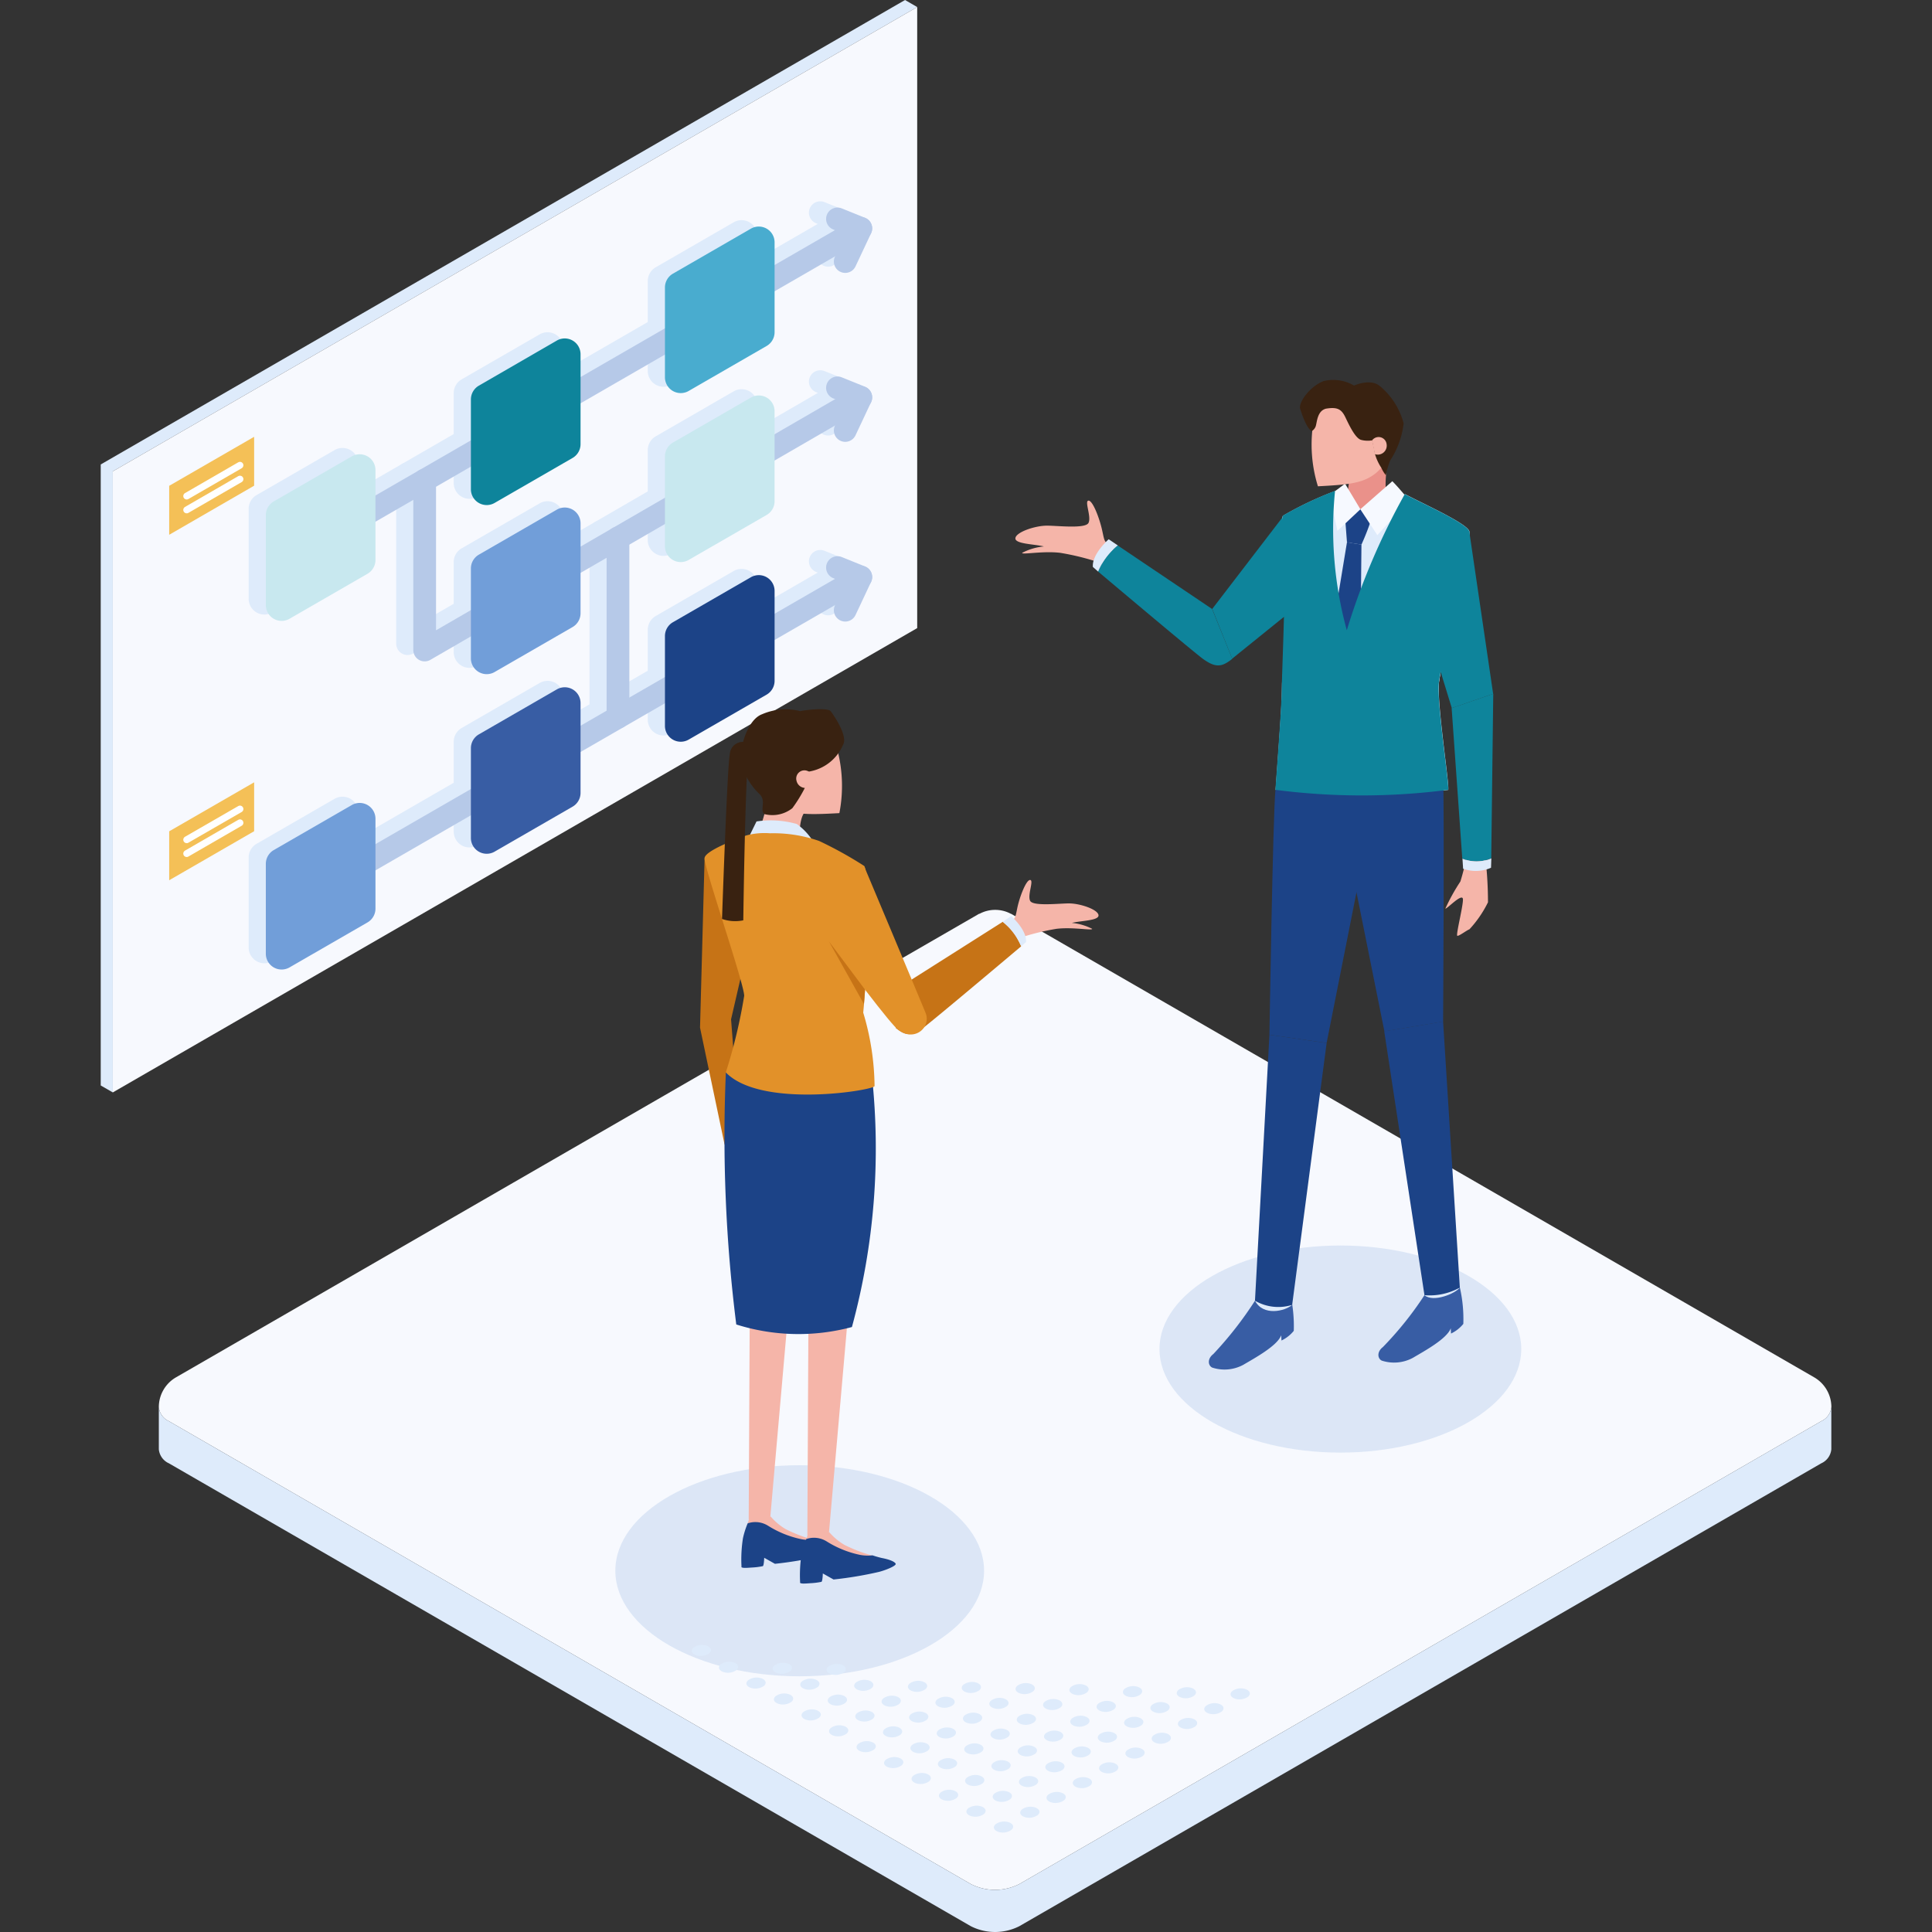 <svg xmlns="http://www.w3.org/2000/svg" xmlns:xlink="http://www.w3.org/1999/xlink" width="96" height="96" viewBox="0 0 96 96">
  <rect x="0" y="0" width="96" height="96" fill="#333333" stroke="none"/>
  <defs>
    <clipPath id="clip-path">
      <rect id="長方形_1755" data-name="長方形 1755" width="96" height="96" transform="translate(359.846 1761.13)" fill="#fff"/>
    </clipPath>
  </defs>
  <g id="image" transform="translate(-359.846 -1761.13)" clip-path="url(#clip-path)">
    <g id="service_6_6役割" transform="translate(331.307 1740.17)">
      <path id="パス_29109" data-name="パス 29109" d="M123.918,159.413a.856.856,0,0,1-.5.7l-39.847,23a2.661,2.661,0,0,1-2.412,0l-39.847-23a.856.856,0,0,1-.5-.7,1.711,1.711,0,0,1,.854-1.478l39.847-23a.264.264,0,0,1,.076-.036s0,0,.008,0a1.65,1.65,0,0,1,1.546,0,.263.263,0,0,1,.076.036l39.847,23a1.711,1.711,0,0,1,.854,1.478Z" transform="translate(-4.381 -68.536)" fill="#f7f9fe"/>
      <g id="ELLIPSE" transform="translate(36.429 90.877)">
        <path id="パス_29110" data-name="パス 29110" d="M123.918,196.88v2.094a.851.851,0,0,1-.5.7l-39.847,23a2.661,2.661,0,0,1-2.412,0l-39.847-23a.851.851,0,0,1-.5-.7V196.88a.856.856,0,0,0,.5.7l39.847,23a2.661,2.661,0,0,0,2.412,0l39.847-23A.856.856,0,0,0,123.918,196.88Z" transform="translate(-40.81 -196.88)" fill="#deebfb"/>
      </g>
      <g id="グループ_3880" data-name="グループ 3880" transform="translate(33.54 20.96)">
        <g id="LINE">
          <path id="パス_29111" data-name="パス 29111" d="M74.114,21.31,34.144,44.381V75.242l-.6-.346V44.039L73.51,20.96Z" transform="translate(-33.54 -20.96)" fill="#deebfb"/>
        </g>
        <g id="LINE-2" data-name="LINE" transform="translate(0.604 0.35)">
          <path id="パス_29112" data-name="パス 29112" d="M75.03,21.84V52.7L35.06,75.772V44.911Z" transform="translate(-35.06 -21.84)" fill="#f7f9fe"/>
        </g>
        <g id="グループ_3874" data-name="グループ 3874" transform="translate(7.353 10.568)">
          <g id="LINE-3" data-name="LINE" transform="translate(0 11.69)">
            <path id="パス_29113" data-name="パス 29113" d="M57.489,77.748V82.22a.793.793,0,0,1-.393.68l-3.879,2.238a.785.785,0,0,1-1.176-.68V79.986a.793.793,0,0,1,.393-.68l3.879-2.238A.785.785,0,0,1,57.489,77.748Z" transform="translate(-52.04 -76.963)" fill="#deebfb"/>
          </g>
          <g id="LINE-4" data-name="LINE" transform="translate(10.19 5.939)">
            <path id="パス_29114" data-name="パス 29114" d="M83.129,63.278V67.75a.793.793,0,0,1-.393.68l-3.879,2.238a.785.785,0,0,1-1.176-.68V65.516a.793.793,0,0,1,.393-.68L81.952,62.6A.785.785,0,0,1,83.129,63.278Z" transform="translate(-77.68 -62.493)" fill="#deebfb"/>
          </g>
          <g id="LINE-5" data-name="LINE" transform="translate(19.832 0.371)">
            <path id="パス_29115" data-name="パス 29115" d="M107.389,49.268V53.74a.793.793,0,0,1-.393.68l-3.879,2.238a.785.785,0,0,1-1.176-.68V51.506a.793.793,0,0,1,.393-.68l3.879-2.238A.785.785,0,0,1,107.389,49.268Z" transform="translate(-101.94 -48.483)" fill="#deebfb"/>
          </g>
          <line id="線_2993" data-name="線 2993" x1="26.783" y2="15.46" transform="translate(2.782 0.469)" fill="none" stroke="#deebfb" stroke-linecap="round" stroke-linejoin="round" stroke-width="1.13"/>
          <g id="LINE-6" data-name="LINE" transform="translate(10.19 14.337)">
            <path id="パス_29116" data-name="パス 29116" d="M83.129,84.408V88.88a.793.793,0,0,1-.393.68L78.856,91.8a.785.785,0,0,1-1.176-.68V86.646a.793.793,0,0,1,.393-.68l3.879-2.238A.785.785,0,0,1,83.129,84.408Z" transform="translate(-77.68 -83.623)" fill="#deebfb"/>
          </g>
          <g id="LINE-7" data-name="LINE" transform="translate(19.832 8.772)">
            <path id="パス_29117" data-name="パス 29117" d="M107.389,70.408V74.88a.793.793,0,0,1-.393.68L103.116,77.8a.785.785,0,0,1-1.176-.68V72.646a.793.793,0,0,1,.393-.68l3.879-2.238A.785.785,0,0,1,107.389,70.408Z" transform="translate(-101.94 -69.623)" fill="#deebfb"/>
          </g>
          <path id="パス_29118" data-name="パス 29118" d="M93.578,69.86,71.91,82.407V73.969" transform="translate(-64.013 -60.993)" fill="none" stroke="#deebfb" stroke-linecap="round" stroke-linejoin="round" stroke-width="1.13"/>
          <g id="LINE-8" data-name="LINE" transform="translate(0 29.018)">
            <path id="パス_29119" data-name="パス 29119" d="M57.489,121.348v4.471a.793.793,0,0,1-.393.68l-3.879,2.238a.785.785,0,0,1-1.176-.68v-4.471a.793.793,0,0,1,.393-.68l3.879-2.238a.785.785,0,0,1,1.176.68Z" transform="translate(-52.04 -120.563)" fill="#deebfb"/>
          </g>
          <g id="LINE-9" data-name="LINE" transform="translate(10.19 23.263)">
            <path id="パス_29120" data-name="パス 29120" d="M83.129,106.868v4.471a.793.793,0,0,1-.393.68l-3.879,2.238a.785.785,0,0,1-1.176-.68v-4.471a.793.793,0,0,1,.393-.68l3.879-2.238A.785.785,0,0,1,83.129,106.868Z" transform="translate(-77.68 -106.083)" fill="#deebfb"/>
          </g>
          <g id="LINE-10" data-name="LINE" transform="translate(19.832 17.699)">
            <path id="パス_29121" data-name="パス 29121" d="M107.389,92.868V97.34a.793.793,0,0,1-.393.68l-3.879,2.238a.785.785,0,0,1-1.176-.68V95.106a.793.793,0,0,1,.393-.68l3.879-2.238A.785.785,0,0,1,107.389,92.868Z" transform="translate(-101.94 -92.083)" fill="#deebfb"/>
          </g>
          <line id="線_2994" data-name="線 2994" y1="15.464" x2="26.783" transform="translate(2.782 17.793)" fill="none" stroke="#deebfb" stroke-linecap="round" stroke-linejoin="round" stroke-width="1.13"/>
          <line id="線_2995" data-name="線 2995" y2="8.903" transform="translate(17.503 15.854)" fill="none" stroke="#deebfb" stroke-linecap="round" stroke-linejoin="round" stroke-width="1.13"/>
          <path id="パス_29122" data-name="パス 29122" d="M123.51,47.55l1.161.469-.771,1.649" transform="translate(-95.105 -47.55)" fill="none" stroke="#deebfb" stroke-linecap="round" stroke-linejoin="round" stroke-width="1.13"/>
          <path id="パス_29123" data-name="パス 29123" d="M123.51,68.67l1.161.465-.771,1.649" transform="translate(-95.105 -60.276)" fill="none" stroke="#deebfb" stroke-linecap="round" stroke-linejoin="round" stroke-width="1.13"/>
          <path id="パス_29124" data-name="パス 29124" d="M123.51,91.14l1.161.469-.771,1.649" transform="translate(-95.105 -73.816)" fill="none" stroke="#deebfb" stroke-linecap="round" stroke-linejoin="round" stroke-width="1.13"/>
        </g>
        <g id="グループ_3876" data-name="グループ 3876" transform="translate(3.406 21.704)">
          <g id="LINE-11" data-name="LINE">
            <path id="パス_29125" data-name="パス 29125" d="M46.331,75.57V78L42.11,80.439V78.006Z" transform="translate(-42.11 -75.57)" fill="#f4c057"/>
          </g>
          <g id="グループ_3875" data-name="グループ 3875" transform="translate(0.87 1.415)">
            <line id="線_2996" data-name="線 2996" y1="1.53" x2="2.647" fill="none" stroke="#fff" stroke-linecap="round" stroke-linejoin="round" stroke-width="0.34"/>
            <line id="線_2997" data-name="線 2997" y1="1.53" x2="2.647" transform="translate(0 0.688)" fill="none" stroke="#fff" stroke-linecap="round" stroke-linejoin="round" stroke-width="0.34"/>
          </g>
        </g>
        <g id="グループ_3878" data-name="グループ 3878" transform="translate(3.406 38.873)">
          <g id="LINE-12" data-name="LINE">
            <path id="パス_29126" data-name="パス 29126" d="M46.331,118.77V121.2l-4.221,2.436v-2.432Z" transform="translate(-42.11 -118.77)" fill="#f4c057"/>
          </g>
          <g id="グループ_3877" data-name="グループ 3877" transform="translate(0.87 1.327)">
            <line id="線_2998" data-name="線 2998" y1="1.526" x2="2.647" fill="none" stroke="#fff" stroke-linecap="round" stroke-linejoin="round" stroke-width="0.34"/>
            <line id="線_2999" data-name="線 2999" y1="1.53" x2="2.647" transform="translate(0 0.684)" fill="none" stroke="#fff" stroke-linecap="round" stroke-linejoin="round" stroke-width="0.34"/>
          </g>
        </g>
        <g id="グループ_3879" data-name="グループ 3879" transform="translate(8.207 10.878)">
          <line id="線_3000" data-name="線 3000" x1="26.783" y2="15.464" transform="translate(2.782 0.469)" fill="none" stroke="#b6c9e8" stroke-linecap="round" stroke-linejoin="round" stroke-width="1.13"/>
          <path id="パス_29127" data-name="パス 29127" d="M95.722,70.65,74.05,83.2V74.759" transform="translate(-66.157 -61.779)" fill="none" stroke="#b6c9e8" stroke-linecap="round" stroke-linejoin="round" stroke-width="1.13"/>
          <line id="線_3001" data-name="線 3001" y1="15.46" x2="26.783" transform="translate(2.782 17.797)" fill="none" stroke="#b6c9e8" stroke-linecap="round" stroke-linejoin="round" stroke-width="1.13"/>
          <line id="線_3002" data-name="線 3002" y2="8.907" transform="translate(17.499 15.854)" fill="none" stroke="#b6c9e8" stroke-linecap="round" stroke-linejoin="round" stroke-width="1.13"/>
          <path id="パス_29128" data-name="パス 29128" d="M125.66,48.33l1.161.469-.775,1.649" transform="translate(-97.255 -48.33)" fill="none" stroke="#b6c9e8" stroke-linecap="round" stroke-linejoin="round" stroke-width="1.13"/>
          <path id="パス_29129" data-name="パス 29129" d="M125.66,69.45l1.161.469-.775,1.649" transform="translate(-97.255 -61.056)" fill="none" stroke="#b6c9e8" stroke-linecap="round" stroke-linejoin="round" stroke-width="1.13"/>
          <path id="パス_29130" data-name="パス 29130" d="M125.66,91.92l1.161.469-.775,1.649" transform="translate(-97.255 -74.596)" fill="none" stroke="#b6c9e8" stroke-linecap="round" stroke-linejoin="round" stroke-width="1.13"/>
          <g id="LINE-13" data-name="LINE" transform="translate(0 11.694)">
            <path id="パス_29131" data-name="パス 29131" d="M59.639,78.538V83.01a.793.793,0,0,1-.393.68l-3.879,2.238a.785.785,0,0,1-1.176-.68V80.776a.793.793,0,0,1,.393-.68l3.879-2.238A.785.785,0,0,1,59.639,78.538Z" transform="translate(-54.19 -77.753)" fill="#c8e8ef"/>
          </g>
          <g id="LINE-14" data-name="LINE" transform="translate(10.19 5.939)">
            <path id="パス_29132" data-name="パス 29132" d="M85.279,64.058V68.53a.793.793,0,0,1-.393.68l-3.879,2.238a.785.785,0,0,1-1.176-.68V66.3a.793.793,0,0,1,.393-.68L84.1,63.379A.785.785,0,0,1,85.279,64.058Z" transform="translate(-79.83 -63.273)" fill="#0e849b"/>
          </g>
          <g id="LINE-15" data-name="LINE" transform="translate(19.832 0.375)">
            <path id="パス_29133" data-name="パス 29133" d="M109.539,50.058V54.53a.793.793,0,0,1-.393.68l-3.879,2.238a.785.785,0,0,1-1.176-.68V52.3a.793.793,0,0,1,.393-.68l3.879-2.238a.785.785,0,0,1,1.176.68Z" transform="translate(-104.09 -49.273)" fill="#49accf"/>
          </g>
          <g id="LINE-16" data-name="LINE" transform="translate(10.19 14.341)">
            <path id="パス_29134" data-name="パス 29134" d="M85.279,85.2V89.67a.793.793,0,0,1-.393.68l-3.879,2.238a.785.785,0,0,1-1.176-.68V87.436a.793.793,0,0,1,.393-.68L84.1,84.519A.785.785,0,0,1,85.279,85.2Z" transform="translate(-79.83 -84.413)" fill="#719ed9"/>
          </g>
          <g id="LINE-17" data-name="LINE" transform="translate(19.832 8.772)">
            <path id="パス_29135" data-name="パス 29135" d="M109.539,71.188V75.66a.793.793,0,0,1-.393.68l-3.879,2.238a.785.785,0,0,1-1.176-.68V73.426a.793.793,0,0,1,.393-.68l3.879-2.238A.785.785,0,0,1,109.539,71.188Z" transform="translate(-104.09 -70.403)" fill="#c8e8ef"/>
          </g>
          <g id="LINE-18" data-name="LINE" transform="translate(0 29.018)">
            <path id="パス_29136" data-name="パス 29136" d="M59.639,122.128V126.6a.793.793,0,0,1-.393.68l-3.879,2.238a.785.785,0,0,1-1.176-.68v-4.471a.793.793,0,0,1,.393-.68l3.879-2.238a.785.785,0,0,1,1.176.68Z" transform="translate(-54.19 -121.343)" fill="#719ed9"/>
          </g>
          <g id="LINE-19" data-name="LINE" transform="translate(10.19 23.267)">
            <path id="パス_29137" data-name="パス 29137" d="M85.279,107.658v4.471a.793.793,0,0,1-.393.68l-3.879,2.238a.785.785,0,0,1-1.176-.68V109.9a.793.793,0,0,1,.393-.68l3.879-2.238A.785.785,0,0,1,85.279,107.658Z" transform="translate(-79.83 -106.873)" fill="#385da4"/>
          </g>
          <g id="LINE-20" data-name="LINE" transform="translate(19.832 17.699)">
            <path id="パス_29138" data-name="パス 29138" d="M109.539,93.648V98.12a.793.793,0,0,1-.393.68l-3.879,2.238a.785.785,0,0,1-1.176-.68V95.886a.793.793,0,0,1,.393-.68l3.879-2.238A.785.785,0,0,1,109.539,93.648Z" transform="translate(-104.09 -92.863)" fill="#1c4387"/>
          </g>
        </g>
      </g>
      <g id="グループ_3882" data-name="グループ 3882" transform="translate(78.993 39.821)">
        <path id="パス_29139" data-name="パス 29139" d="M165.92,181.823c0,2.846,4.026,5.147,8.99,5.147s8.986-2.305,8.986-5.147-4.026-5.143-8.986-5.143S165.92,178.985,165.92,181.823Z" transform="translate(-158.76 -133.652)" fill="#719ed9" opacity="0.2"/>
        <g id="グループ_3881" data-name="グループ 3881">
          <path id="パス_29140" data-name="パス 29140" d="M191.4,78.444a5.942,5.942,0,0,0-.111,1.733c.036.588-1.041,1.073-1.041,1.073l-.89-1.153a2.853,2.853,0,0,0,0-1.4C189.134,78.285,191.4,78.444,191.4,78.444Z" transform="translate(-172.873 -74.441)" fill="#ea918a"/>
          <path id="パス_29141" data-name="パス 29141" d="M152.772,85.97c-.473-.429-.421-.326-.552-.93s-.473-1.506-.684-1.49.159.807,0,1.109-1.57.131-2.071.135c-.568,0-1.506.31-1.558.612s.938.3,1.415.421a2.9,2.9,0,0,0-1.081.318c-.028.107,1.029-.107,1.9,0a12.709,12.709,0,0,1,2.083.529l.552-.7Z" transform="translate(-147.905 -77.535)" fill="#f5b5a9"/>
          <path id="パス_29142" data-name="パス 29142" d="M176.009,85.64l-3.49,4.551.99,2.472,3.637-2.937Z" transform="translate(-162.737 -78.795)" fill="#0e849b"/>
          <path id="パス_29143" data-name="パス 29143" d="M158.244,90.45c1.009.851,4.662,3.927,5.206,4.336.64.461.946.409,1.459,0l-1-2.476-4.694-3.16a3.33,3.33,0,0,0-.978,1.3Z" transform="translate(-154.133 -80.91)" fill="#0e849b"/>
          <path id="パス_29144" data-name="パス 29144" d="M157.587,89.755l.262.231a3.292,3.292,0,0,1,.978-1.3l-.453-.306S157.535,89.115,157.587,89.755Z" transform="translate(-153.737 -80.446)" fill="#deebfb"/>
          <path id="パス_29145" data-name="パス 29145" d="M203.616,127.537a19.292,19.292,0,0,1,.151,2.4,5.587,5.587,0,0,1-.922,1.343c-.131.044-.513.342-.6.322s.278-1.415.278-1.8-.787.473-.874.449a9.762,9.762,0,0,1,.747-1.347,11.223,11.223,0,0,0,.354-1.5l.866.127Z" transform="translate(-180.284 -103.964)" fill="#f5b5a9"/>
          <path id="パス_29146" data-name="パス 29146" d="M186.861,82.464c.847.457,3.06,1.439,3.2,1.848s-1.4,6.482-1.51,7.512.529,5.091.461,5.342a33.41,33.41,0,0,1-8.581,0c.274-3.768.3-4.217.318-5.246s.894-5.179.783-6-.942-2.059-.735-2.377a17.178,17.178,0,0,1,2.6-1.232c.3-.183.64.934,1.256.914a10.007,10.007,0,0,0,2.214-.755Z" transform="translate(-167.503 -76.776)" fill="#deebfb"/>
          <path id="パス_29147" data-name="パス 29147" d="M174.385,182.917a18.248,18.248,0,0,1-2.071,2.651c-.31.238-.262.572-.056.672a1.968,1.968,0,0,0,1.542-.135c.58-.342,1.693-.946,1.888-1.471l.012.262a1.755,1.755,0,0,0,.612-.481,7.038,7.038,0,0,0-.171-1.8c-.147-.421-1.753.306-1.753.306Z" transform="translate(-162.479 -137.147)" fill="#385da4"/>
          <path id="パス_29148" data-name="パス 29148" d="M179.708,183.787c-.362.322-1.447.568-1.848-.207Z" transform="translate(-165.955 -137.81)" fill="#deebfb"/>
          <path id="パス_29149" data-name="パス 29149" d="M195.581,182.129a17.044,17.044,0,0,1-2.067,2.579c-.31.238-.262.572-.056.672a1.968,1.968,0,0,0,1.542-.135c.58-.342,1.693-.946,1.888-1.471l.012.262a1.755,1.755,0,0,0,.612-.481,7.025,7.025,0,0,0-.171-1.8c-.147-.425-1.757.378-1.757.378Z" transform="translate(-175.254 -136.633)" fill="#385da4"/>
          <path id="パス_29150" data-name="パス 29150" d="M200.807,181.94c-.223.3-1.32.755-1.757.378Z" transform="translate(-178.723 -136.822)" fill="#deebfb"/>
          <path id="パス_29151" data-name="パス 29151" d="M193.649,117.829c.068,1.737,0,12.146,0,12.146l-2.917.481-1.967-9.793-.215-3.032,5.1.195Z" transform="translate(-172.396 -98.071)" fill="#1c4387"/>
          <path id="パス_29152" data-name="パス 29152" d="M196.951,148.684l.831,13.215a3.092,3.092,0,0,1-1.757.378l-2-13.115,2.917-.481Z" transform="translate(-175.698 -116.781)" fill="#1c4387"/>
          <path id="パス_29153" data-name="パス 29153" d="M179.968,118.762c-.127,1.176-.3,12.166-.3,12.166l2.842.409,2.273-11.47-1.224-1.737Z" transform="translate(-167.045 -98.372)" fill="#1c4387"/>
          <path id="パス_29154" data-name="パス 29154" d="M178.579,150.33l-.719,13.215a2.3,2.3,0,0,0,1.848.207l1.713-13.012Z" transform="translate(-165.955 -117.775)" fill="#1c4387"/>
          <path id="パス_29155" data-name="パス 29155" d="M189.12,84.948a1.374,1.374,0,0,1,.763-.318c.25,0,.628.068.6.318a12.342,12.342,0,0,1-.548,1.439l-.719-.115-.1-1.323Z" transform="translate(-172.74 -78.186)" fill="#1c4387"/>
          <path id="パス_29156" data-name="パス 29156" d="M187.98,88.76l-.91,5.524.652,2.273.922-2.067.056-5.616Z" transform="translate(-171.504 -80.675)" fill="#1c4387"/>
          <path id="パス_29157" data-name="パス 29157" d="M192.62,81.12c.35.35.839.954.839.954L191.877,83.8l-.847-1.284,1.586-1.391Z" transform="translate(-173.891 -76.071)" fill="#f6f9ff"/>
          <path id="パス_29158" data-name="パス 29158" d="M187.969,81.43l.763,1.272-1.141,1.073L187.21,82Z" transform="translate(-171.589 -76.258)" fill="#f6f9ff"/>
          <path id="パス_29159" data-name="パス 29159" d="M198.06,95.12a18.835,18.835,0,0,0,.636,4.638,2.2,2.2,0,0,0,.453.7l.024-.9.215-1.327-1.323-3.108Z" transform="translate(-178.127 -84.507)" fill="#c8d5e4"/>
          <path id="パス_29160" data-name="パス 29160" d="M200.679,87.38l1.188,8.08-2.055.707-1.753-5.711Z" transform="translate(-178.127 -79.843)" fill="#0e849b"/>
          <path id="パス_29161" data-name="パス 29161" d="M204.523,107.71l-.1,8.171a1.863,1.863,0,0,1-1.439.016l-.529-7.48,2.059-.707Z" transform="translate(-180.778 -92.094)" fill="#0e849b"/>
          <path id="パス_29162" data-name="パス 29162" d="M205.235,128.27l-.016.469a1.855,1.855,0,0,1-1.387.048l-.032-.5a1.863,1.863,0,0,0,1.439-.016Z" transform="translate(-181.585 -104.482)" fill="#deebfb"/>
          <path id="パス_29163" data-name="パス 29163" d="M188.995,97.186a33.239,33.239,0,0,1-8.585,0c.27-3.764.3-4.217.322-5.246s.207-5.246.091-6.069a5.6,5.6,0,0,1-.048-2.305,17.585,17.585,0,0,1,2.6-1.236,18.992,18.992,0,0,0,.584,6.927,34.367,34.367,0,0,1,2.881-6.764c.847.453,3.064,1.435,3.2,1.844s-1.391,6.482-1.506,7.512S189.062,96.94,188.995,97.186Z" transform="translate(-167.491 -76.801)" fill="#0e849b"/>
          <path id="パス_29164" data-name="パス 29164" d="M185.034,71.2a6.975,6.975,0,0,0,.211,3.267c1.53-.083,2.317-.143,2.961-.727s1.427-2.3.743-3.338-3.382-1.18-3.915.8Z" transform="translate(-170.212 -69.164)" fill="#f5b5a9"/>
          <path id="パス_29165" data-name="パス 29165" d="M188.641,70.568a4.218,4.218,0,0,1-.668,1.864,4.444,4.444,0,0,0-.219.735,1.569,1.569,0,0,1-.223-.366,2.51,2.51,0,0,1-.314-.676c-.056-.358-.143-.688-.143-.688a1.314,1.314,0,0,1-.552-.024c-.282-.083-.576-.7-.775-1.117s-.409-.525-.97-.433c-.417.111-.437.62-.5.851a.444.444,0,0,1-.191.254v.016c-.25-.107-.493-.811-.588-1.117s.481-1.121,1.176-1.379a2.039,2.039,0,0,1,1.5.227s.819-.378,1.292.032a3.587,3.587,0,0,1,1.164,1.816Z" transform="translate(-169.347 -68.417)" fill="#392211"/>
          <path id="パス_29166" data-name="パス 29166" d="M192.5,75.763a.4.4,0,0,1,.723.195.446.446,0,0,1-.584.489l-.143-.688Z" transform="translate(-174.776 -72.741)" fill="#f5b5a9"/>
        </g>
      </g>
      <g id="グループ_3884" data-name="グループ 3884" transform="translate(59.115 56.198)">
        <path id="パス_29167" data-name="パス 29167" d="M116.212,209.392c0,2.9-4.1,5.246-9.165,5.246s-9.157-2.349-9.157-5.246,4.1-5.242,9.157-5.242S116.212,206.5,116.212,209.392Z" transform="translate(-97.89 -166.582)" fill="#719ed9" opacity="0.2"/>
        <g id="グループ_3883" data-name="グループ 3883" transform="translate(4.205)">
          <path id="パス_29168" data-name="パス 29168" d="M146.834,133.245c.445-.4.4-.306.517-.87s.445-1.411.64-1.395-.147.755,0,1.037,1.471.123,1.936.127c.529,0,1.411.29,1.459.576s-.878.278-1.323.393a2.784,2.784,0,0,1,1.009.294c.024.1-.962-.1-1.777,0a11.813,11.813,0,0,0-1.947.493l-.517-.656Z" transform="translate(-131.584 -122.492)" fill="#f5b5a9"/>
          <path id="パス_29169" data-name="パス 29169" d="M139.172,137.43c-.942.795-4.36,3.672-4.869,4.054-.6.433-.882.382-1.363,0l.393-2.15,4.928-3.124a3.107,3.107,0,0,1,.914,1.216Z" transform="translate(-123.215 -125.644)" fill="#c67316"/>
          <path id="パス_29170" data-name="パス 29170" d="M147.481,136.778s-.087.079-.246.215a3.07,3.07,0,0,0-.914-1.216l.421-.286s.787.688.735,1.288Z" transform="translate(-131.277 -125.21)" fill="#deebfb"/>
          <path id="パス_29171" data-name="パス 29171" d="M116.111,120.87a10.328,10.328,0,0,1-.544,1.84c-.274.481,2.126.648,2.126.648s-.119-1.387.231-1.82-1.812-.664-1.812-.664Z" transform="translate(-112.733 -116.4)" fill="#f5b5a9"/>
          <path id="パス_29172" data-name="パス 29172" d="M119.111,112.2a7.093,7.093,0,0,1,.151,3.331c-1.558.083-2.365.111-3.08-.409s-1.7-2.166-1.125-3.3,3.295-1.574,4.054.374Z" transform="translate(-112.335 -110.365)" fill="#f5b5a9"/>
          <path id="パス_29173" data-name="パス 29173" d="M114.781,123.583a4.738,4.738,0,0,1,2,.127,3.024,3.024,0,0,1,.87.962c.238.346-3.37-.072-3.37-.072Z" transform="translate(-111.971 -118.004)" fill="#deebfb"/>
          <path id="パス_29174" data-name="パス 29174" d="M116.488,109.725c.517-.1,1.407-.163,1.534,0s.858,1.212.624,1.649a2.234,2.234,0,0,1-1.705,1.351c-1.049.143-.2.807-.2.807a7.253,7.253,0,0,1-.624,1.013,1.6,1.6,0,0,1-1.4.29c-.219-.234.1-.608-.2-.962a3.336,3.336,0,0,1-.974-1.681c-.036-.668.342-2.051,1.073-2.317a2.945,2.945,0,0,1,1.868-.159Z" transform="translate(-111.527 -109.624)" fill="#392211"/>
          <path id="パス_29175" data-name="パス 29175" d="M121.252,118.034a.455.455,0,0,1-.735-.25.408.408,0,0,1,.616-.453Z" transform="translate(-115.719 -114.224)" fill="#f5b5a9"/>
          <path id="パス_29176" data-name="パス 29176" d="M108.7,128.25l-.227,8.422,1.22,5.811s.731-.513.739-.652-.417-5.572-.417-5.572l1.057-4.571-2.373-3.434Z" transform="translate(-108.47 -120.847)" fill="#c67316"/>
          <path id="パス_29177" data-name="パス 29177" d="M116.545,184.579l-.9,10.262s-.568.616-1.077.171l.052-10.512,1.92.079Z" transform="translate(-112.146 -154.741)" fill="#f5b5a9"/>
          <path id="パス_29178" data-name="パス 29178" d="M114.41,210.882a.925.925,0,0,1,.807.119,5.037,5.037,0,0,0,1.681.7,2.919,2.919,0,0,0,.811,0,7.511,7.511,0,0,1-1.4-.537,3.022,3.022,0,0,1-.755-.636l-1.077.171a1.575,1.575,0,0,1-.068.195Z" transform="translate(-112.049 -170.42)" fill="#f5b5a9"/>
          <path id="パス_29179" data-name="パス 29179" d="M113.627,213.493c.028.072.282.048.513.032a3.49,3.49,0,0,0,.552-.068c.06-.012.072-.417.072-.417l.533.3a18.761,18.761,0,0,0,2.242-.374c.338-.083.9-.31.843-.413s-.3-.207-.692-.282a4.731,4.731,0,0,1-.457-.131,2.053,2.053,0,0,1-.7-.04,5.028,5.028,0,0,1-1.578-.652,1.19,1.19,0,0,0-1.013-.119,4.314,4.314,0,0,0-.234.739,6.754,6.754,0,0,0-.072,1.415Z" transform="translate(-111.572 -170.873)" fill="#1c4387"/>
          <path id="パス_29180" data-name="パス 29180" d="M123.875,186.539l-.9,10.262s-.568.616-1.077.171l.052-10.512,1.92.079Z" transform="translate(-116.562 -155.922)" fill="#f5b5a9"/>
          <path id="パス_29181" data-name="パス 29181" d="M121.74,212.842a.925.925,0,0,1,.807.119,5.037,5.037,0,0,0,1.681.7,2.919,2.919,0,0,0,.811,0,7.512,7.512,0,0,1-1.4-.537,3.022,3.022,0,0,1-.755-.636l-1.077.171a1.576,1.576,0,0,1-.068.195Z" transform="translate(-116.466 -171.601)" fill="#f5b5a9"/>
          <path id="パス_29182" data-name="パス 29182" d="M120.957,215.453c.028.072.282.048.513.032a3.49,3.49,0,0,0,.552-.068c.06-.012.072-.417.072-.417l.533.3a18.751,18.751,0,0,0,2.242-.374c.338-.083.9-.31.843-.413s-.3-.207-.692-.282a4.729,4.729,0,0,1-.457-.131,2.053,2.053,0,0,1-.7-.04,5.028,5.028,0,0,1-1.578-.652,1.19,1.19,0,0,0-1.013-.119,4.317,4.317,0,0,0-.234.739,6.754,6.754,0,0,0-.072,1.415Z" transform="translate(-115.989 -172.054)" fill="#1c4387"/>
          <path id="パス_29183" data-name="パス 29183" d="M118.795,155.215a33.812,33.812,0,0,1-.994,12.476,10.254,10.254,0,0,1-5.747-.127,74.383,74.383,0,0,1-.517-12.523l7.261.175Z" transform="translate(-110.25 -136.99)" fill="#1c4387"/>
          <path id="パス_29184" data-name="パス 29184" d="M112.291,125.14a6.941,6.941,0,0,1,2.444.382,19.549,19.549,0,0,1,2.23,1.236c.286.3.215,4.722-.04,7.293a13.063,13.063,0,0,1,.564,3.648c-.012.211-5.644,1.137-7.392-.676a26.249,26.249,0,0,0,.914-3.811c-.024-.676-2-6.391-1.971-6.836.024-.393,1.812-1.029,2.075-1.129A3.513,3.513,0,0,1,112.291,125.14Z" transform="translate(-108.813 -118.973)" fill="#e29129"/>
          <path id="パス_29185" data-name="パス 29185" d="M126.337,129.21s2.738,6.51,3.06,7.3-.7,1.582-1.534.68-3.263-4.221-3.263-4.221Z" transform="translate(-118.189 -121.426)" fill="#e29129"/>
          <path id="パス_29186" data-name="パス 29186" d="M112.609,113.84a.647.647,0,0,0-.994.513c-.127.6-.386,8.183-.386,8.183a1.989,1.989,0,0,0,1.057.068S112.391,114.265,112.609,113.84Z" transform="translate(-110.133 -112.112)" fill="#392211"/>
          <path id="パス_29187" data-name="パス 29187" d="M124.6,138.67l1.792,2.393-.056.715Z" transform="translate(-118.189 -127.126)" fill="#c67316"/>
        </g>
      </g>
      <g id="グループ_3894" data-name="グループ 3894" transform="translate(62.911 102.696)">
        <g id="グループ_3885" data-name="グループ 3885">
          <path id="パス_29188" data-name="パス 29188" d="M145.976,248.738a.736.736,0,0,0-.668.091c-.151.131-.1.294.115.374a.736.736,0,0,0,.668-.091C146.243,248.98,146.191,248.818,145.976,248.738Z" transform="translate(-130.207 -239.922)" fill="#deebfb"/>
          <path id="パス_29189" data-name="パス 29189" d="M142.536,246.758a.737.737,0,0,0-.668.091c-.151.131-.1.294.115.374a.736.736,0,0,0,.668-.091C142.8,247,142.751,246.838,142.536,246.758Z" transform="translate(-128.134 -238.729)" fill="#deebfb"/>
          <path id="パス_29190" data-name="パス 29190" d="M139.1,244.768a.736.736,0,0,0-.668.091c-.151.131-.1.294.115.374a.736.736,0,0,0,.668-.091C139.363,245.01,139.311,244.848,139.1,244.768Z" transform="translate(-126.061 -237.53)" fill="#deebfb"/>
          <path id="パス_29191" data-name="パス 29191" d="M135.686,242.668a.736.736,0,0,0-.668.091c-.151.127-.1.294.115.374a.736.736,0,0,0,.668-.091C135.953,242.91,135.9,242.748,135.686,242.668Z" transform="translate(-124.007 -236.264)" fill="#deebfb"/>
          <path id="パス_29192" data-name="パス 29192" d="M132.246,240.678a.737.737,0,0,0-.668.091c-.151.131-.1.294.115.374a.736.736,0,0,0,.668-.091C132.513,240.921,132.461,240.758,132.246,240.678Z" transform="translate(-121.934 -235.065)" fill="#deebfb"/>
          <path id="パス_29193" data-name="パス 29193" d="M128.806,238.688a.736.736,0,0,0-.668.091c-.151.131-.1.294.115.374a.736.736,0,0,0,.668-.091C129.073,238.934,129.021,238.768,128.806,238.688Z" transform="translate(-119.861 -233.866)" fill="#deebfb"/>
          <path id="パス_29194" data-name="パス 29194" d="M125.366,236.708a.736.736,0,0,0-.668.091c-.151.131-.1.294.115.374a.736.736,0,0,0,.668-.091C125.633,236.951,125.581,236.788,125.366,236.708Z" transform="translate(-117.788 -232.673)" fill="#deebfb"/>
          <path id="パス_29195" data-name="パス 29195" d="M121.926,234.718a.736.736,0,0,0-.668.091c-.151.131-.1.294.115.374a.736.736,0,0,0,.668-.091C122.193,234.961,122.141,234.8,121.926,234.718Z" transform="translate(-115.715 -231.474)" fill="#deebfb"/>
          <path id="パス_29196" data-name="パス 29196" d="M118.476,232.728a.736.736,0,0,0-.668.091c-.151.131-.1.294.115.374a.736.736,0,0,0,.668-.091C118.743,232.974,118.691,232.808,118.476,232.728Z" transform="translate(-113.637 -230.275)" fill="#deebfb"/>
          <path id="パス_29197" data-name="パス 29197" d="M115.036,230.738a.736.736,0,0,0-.668.091c-.151.127-.1.294.115.374a.736.736,0,0,0,.668-.091C115.3,230.984,115.251,230.818,115.036,230.738Z" transform="translate(-111.564 -229.076)" fill="#deebfb"/>
          <path id="パス_29198" data-name="パス 29198" d="M111.6,228.758a.737.737,0,0,0-.668.091c-.151.131-.1.294.115.374a.736.736,0,0,0,.668-.091C111.863,229,111.811,228.838,111.6,228.758Z" transform="translate(-109.491 -227.883)" fill="#deebfb"/>
          <path id="パス_29199" data-name="パス 29199" d="M108.2,226.658a.736.736,0,0,0-.668.091c-.151.131-.1.294.115.374a.736.736,0,0,0,.668-.091C108.463,226.9,108.411,226.738,108.2,226.658Z" transform="translate(-107.442 -226.617)" fill="#deebfb"/>
        </g>
        <g id="グループ_3886" data-name="グループ 3886" transform="translate(4.026 0.886)">
          <path id="パス_29200" data-name="パス 29200" d="M149.266,246.888a.736.736,0,0,0-.668.091c-.151.131-.1.294.115.374a.736.736,0,0,0,.668-.091C149.533,247.13,149.481,246.968,149.266,246.888Z" transform="translate(-136.215 -239.693)" fill="#deebfb"/>
          <path id="パス_29201" data-name="パス 29201" d="M145.826,244.9a.736.736,0,0,0-.668.091c-.151.131-.1.294.115.374a.736.736,0,0,0,.668-.091C146.093,245.141,146.041,244.978,145.826,244.9Z" transform="translate(-134.143 -238.494)" fill="#deebfb"/>
          <path id="パス_29202" data-name="パス 29202" d="M142.376,242.918a.736.736,0,0,0-.668.091c-.151.131-.1.294.115.374a.736.736,0,0,0,.668-.091C142.643,243.16,142.591,243,142.376,242.918Z" transform="translate(-132.064 -237.301)" fill="#deebfb"/>
          <path id="パス_29203" data-name="パス 29203" d="M138.976,240.818a.736.736,0,0,0-.668.091c-.151.127-.1.294.115.374a.736.736,0,0,0,.668-.091C139.243,241.061,139.191,240.9,138.976,240.818Z" transform="translate(-130.015 -236.036)" fill="#deebfb"/>
          <path id="パス_29204" data-name="パス 29204" d="M135.536,238.828a.736.736,0,0,0-.668.091c-.151.127-.1.294.115.374a.736.736,0,0,0,.668-.091C135.8,239.07,135.751,238.908,135.536,238.828Z" transform="translate(-127.942 -234.837)" fill="#deebfb"/>
          <path id="パス_29205" data-name="パス 29205" d="M132.1,236.838a.736.736,0,0,0-.668.091c-.151.131-.1.294.115.374a.736.736,0,0,0,.668-.091C132.363,237.08,132.311,236.918,132.1,236.838Z" transform="translate(-125.869 -233.638)" fill="#deebfb"/>
          <path id="パス_29206" data-name="パス 29206" d="M128.646,234.858a.736.736,0,0,0-.668.091c-.151.131-.1.294.115.374a.736.736,0,0,0,.668-.091C128.913,235.1,128.861,234.938,128.646,234.858Z" transform="translate(-123.791 -232.445)" fill="#deebfb"/>
          <path id="パス_29207" data-name="パス 29207" d="M125.206,232.868a.737.737,0,0,0-.668.091c-.151.127-.1.294.115.374a.736.736,0,0,0,.668-.091C125.473,233.114,125.421,232.948,125.206,232.868Z" transform="translate(-121.718 -231.245)" fill="#deebfb"/>
          <path id="パス_29208" data-name="パス 29208" d="M121.766,230.878a.736.736,0,0,0-.668.091c-.151.131-.1.294.115.374a.736.736,0,0,0,.668-.091C122.033,231.121,121.981,230.958,121.766,230.878Z" transform="translate(-119.645 -230.046)" fill="#deebfb"/>
          <path id="パス_29209" data-name="パス 29209" d="M118.326,228.888a.736.736,0,0,0-.668.091c-.151.131-.1.294.115.374a.736.736,0,0,0,.668-.091C118.593,229.134,118.541,228.968,118.326,228.888Z" transform="translate(-117.572 -228.847)" fill="#deebfb"/>
        </g>
        <g id="グループ_3887" data-name="グループ 3887" transform="translate(6.701 0.942)">
          <path id="パス_29210" data-name="パス 29210" d="M152.556,245.038a.736.736,0,0,0-.668.091c-.151.131-.1.294.115.374a.736.736,0,0,0,.668-.091C152.823,245.281,152.771,245.118,152.556,245.038Z" transform="translate(-140.873 -238.634)" fill="#deebfb"/>
          <path id="パス_29211" data-name="パス 29211" d="M149.106,243.048a.736.736,0,0,0-.668.091c-.151.131-.1.294.115.374a.736.736,0,0,0,.668-.091C149.373,243.294,149.321,243.128,149.106,243.048Z" transform="translate(-138.794 -237.435)" fill="#deebfb"/>
          <path id="パス_29212" data-name="パス 29212" d="M145.666,241.068a.736.736,0,0,0-.668.091c-.151.131-.1.294.115.374a.736.736,0,0,0,.668-.091C145.933,241.311,145.881,241.148,145.666,241.068Z" transform="translate(-136.721 -236.242)" fill="#deebfb"/>
          <path id="パス_29213" data-name="パス 29213" d="M142.266,238.968a.736.736,0,0,0-.668.091c-.151.131-.1.294.115.374a.737.737,0,0,0,.668-.091C142.533,239.214,142.481,239.048,142.266,238.968Z" transform="translate(-134.672 -234.977)" fill="#deebfb"/>
          <path id="パス_29214" data-name="パス 29214" d="M138.826,236.978a.737.737,0,0,0-.668.091c-.151.131-.1.294.115.374a.736.736,0,0,0,.668-.091C139.093,237.22,139.041,237.058,138.826,236.978Z" transform="translate(-132.599 -233.778)" fill="#deebfb"/>
          <path id="パス_29215" data-name="パス 29215" d="M135.376,234.988a.736.736,0,0,0-.668.091c-.151.127-.1.294.115.374a.736.736,0,0,0,.668-.091C135.643,235.23,135.591,235.068,135.376,234.988Z" transform="translate(-130.521 -232.578)" fill="#deebfb"/>
          <path id="パス_29216" data-name="パス 29216" d="M131.936,233a.736.736,0,0,0-.668.091c-.151.131-.1.294.115.374a.736.736,0,0,0,.668-.091C132.2,233.241,132.151,233.078,131.936,233Z" transform="translate(-128.448 -231.379)" fill="#deebfb"/>
          <path id="パス_29217" data-name="パス 29217" d="M128.5,231.018a.737.737,0,0,0-.668.091c-.151.131-.1.294.115.374a.736.736,0,0,0,.668-.091C128.763,231.261,128.711,231.1,128.5,231.018Z" transform="translate(-126.375 -230.186)" fill="#deebfb"/>
          <path id="パス_29218" data-name="パス 29218" d="M125.056,229.028a.736.736,0,0,0-.668.091c-.151.131-.1.294.115.374a.737.737,0,0,0,.668-.091C125.323,229.274,125.271,229.108,125.056,229.028Z" transform="translate(-124.302 -228.987)" fill="#deebfb"/>
        </g>
        <g id="グループ_3888" data-name="グループ 3888" transform="translate(10.743 1.784)">
          <path id="パス_29219" data-name="パス 29219" d="M155.836,243.188a.736.736,0,0,0-.668.091c-.151.127-.1.294.115.374a.736.736,0,0,0,.668-.091C156.1,243.431,156.051,243.268,155.836,243.188Z" transform="translate(-146.891 -238.362)" fill="#deebfb"/>
          <path id="パス_29220" data-name="パス 29220" d="M152.4,241.2a.737.737,0,0,0-.668.091c-.151.127-.1.294.115.374a.736.736,0,0,0,.668-.091C152.663,241.44,152.611,241.278,152.4,241.2Z" transform="translate(-144.818 -237.163)" fill="#deebfb"/>
          <path id="パス_29221" data-name="パス 29221" d="M148.956,239.218a.736.736,0,0,0-.668.091c-.151.131-.1.294.115.374a.736.736,0,0,0,.668-.091C149.223,239.464,149.171,239.3,148.956,239.218Z" transform="translate(-142.745 -235.97)" fill="#deebfb"/>
          <path id="パス_29222" data-name="パス 29222" d="M145.556,237.118a.736.736,0,0,0-.668.091c-.151.131-.1.294.115.374a.736.736,0,0,0,.668-.091C145.823,237.36,145.771,237.2,145.556,237.118Z" transform="translate(-140.697 -234.704)" fill="#deebfb"/>
          <path id="パス_29223" data-name="パス 29223" d="M142.106,235.128a.736.736,0,0,0-.668.091c-.151.131-.1.294.115.374a.736.736,0,0,0,.668-.091C142.373,235.37,142.321,235.208,142.106,235.128Z" transform="translate(-138.618 -233.505)" fill="#deebfb"/>
          <path id="パス_29224" data-name="パス 29224" d="M138.666,233.138a.736.736,0,0,0-.668.091c-.151.131-.1.294.115.374a.737.737,0,0,0,.668-.091C138.933,233.38,138.881,233.218,138.666,233.138Z" transform="translate(-136.545 -232.306)" fill="#deebfb"/>
          <path id="パス_29225" data-name="パス 29225" d="M135.226,231.148a.736.736,0,0,0-.668.091c-.151.127-.1.294.115.374a.736.736,0,0,0,.668-.091C135.493,231.391,135.441,231.228,135.226,231.148Z" transform="translate(-134.472 -231.107)" fill="#deebfb"/>
        </g>
        <g id="グループ_3889" data-name="グループ 3889" transform="translate(13.417 1.84)">
          <path id="パス_29226" data-name="パス 29226" d="M159.126,241.338a.737.737,0,0,0-.668.091c-.151.131-.1.294.115.374a.736.736,0,0,0,.668-.091C159.393,241.581,159.341,241.418,159.126,241.338Z" transform="translate(-151.548 -237.303)" fill="#deebfb"/>
          <path id="パス_29227" data-name="パス 29227" d="M155.686,239.348a.736.736,0,0,0-.668.091c-.151.131-.1.294.115.374a.736.736,0,0,0,.668-.091C155.953,239.59,155.9,239.428,155.686,239.348Z" transform="translate(-149.475 -236.104)" fill="#deebfb"/>
          <path id="パス_29228" data-name="パス 29228" d="M152.246,237.368a.736.736,0,0,0-.668.091c-.151.131-.1.294.115.374a.736.736,0,0,0,.668-.091C152.513,237.614,152.461,237.448,152.246,237.368Z" transform="translate(-147.403 -234.911)" fill="#deebfb"/>
          <path id="パス_29229" data-name="パス 29229" d="M148.836,235.268a.736.736,0,0,0-.668.091c-.151.131-.1.294.115.374a.737.737,0,0,0,.668-.091C149.1,235.51,149.051,235.348,148.836,235.268Z" transform="translate(-145.348 -233.645)" fill="#deebfb"/>
          <path id="パス_29230" data-name="パス 29230" d="M145.4,233.278a.737.737,0,0,0-.668.091c-.151.131-.1.294.115.374a.736.736,0,0,0,.668-.091C145.663,233.524,145.611,233.358,145.4,233.278Z" transform="translate(-143.275 -232.446)" fill="#deebfb"/>
          <path id="パス_29231" data-name="パス 29231" d="M141.956,231.288a.736.736,0,0,0-.668.091c-.151.131-.1.294.115.374a.736.736,0,0,0,.668-.091C142.223,231.534,142.171,231.368,141.956,231.288Z" transform="translate(-141.202 -231.247)" fill="#deebfb"/>
        </g>
        <g id="グループ_3890" data-name="グループ 3890" transform="translate(16.092 1.896)">
          <path id="パス_29232" data-name="パス 29232" d="M162.416,239.488a.736.736,0,0,0-.668.091c-.151.127-.1.294.115.374a.736.736,0,0,0,.668-.091C162.683,239.73,162.631,239.568,162.416,239.488Z" transform="translate(-156.205 -236.244)" fill="#deebfb"/>
          <path id="パス_29233" data-name="パス 29233" d="M158.966,237.5a.737.737,0,0,0-.668.091c-.151.131-.1.294.115.374a.736.736,0,0,0,.668-.091C159.233,237.744,159.181,237.578,158.966,237.5Z" transform="translate(-154.127 -235.045)" fill="#deebfb"/>
          <path id="パス_29234" data-name="パス 29234" d="M155.526,235.508a.737.737,0,0,0-.668.091c-.151.131-.1.294.115.374a.736.736,0,0,0,.668-.091C155.793,235.751,155.741,235.588,155.526,235.508Z" transform="translate(-152.054 -233.846)" fill="#deebfb"/>
          <path id="パス_29235" data-name="パス 29235" d="M152.126,233.418a.737.737,0,0,0-.668.091c-.151.131-.1.294.115.374a.736.736,0,0,0,.668-.091C152.393,233.664,152.341,233.5,152.126,233.418Z" transform="translate(-150.005 -232.586)" fill="#deebfb"/>
          <path id="パス_29236" data-name="パス 29236" d="M148.686,231.428a.736.736,0,0,0-.668.091c-.151.131-.1.294.115.374a.736.736,0,0,0,.668-.091C148.953,231.674,148.9,231.508,148.686,231.428Z" transform="translate(-147.932 -231.387)" fill="#deebfb"/>
        </g>
        <g id="グループ_3891" data-name="グループ 3891" transform="translate(18.767 1.947)">
          <path id="パス_29237" data-name="パス 29237" d="M165.7,237.638a.736.736,0,0,0-.668.091c-.151.131-.1.294.115.374a.736.736,0,0,0,.668-.091C165.963,237.88,165.911,237.718,165.7,237.638Z" transform="translate(-160.857 -235.181)" fill="#deebfb"/>
          <path id="パス_29238" data-name="パス 29238" d="M162.256,235.648a.737.737,0,0,0-.668.091c-.151.131-.1.294.115.374a.736.736,0,0,0,.668-.091C162.523,235.891,162.471,235.728,162.256,235.648Z" transform="translate(-158.784 -233.982)" fill="#deebfb"/>
          <path id="パス_29239" data-name="パス 29239" d="M158.816,233.658a.736.736,0,0,0-.668.091c-.151.131-.1.294.115.374a.736.736,0,0,0,.668-.091C159.083,233.9,159.031,233.738,158.816,233.658Z" transform="translate(-156.711 -232.783)" fill="#deebfb"/>
          <path id="パス_29240" data-name="パス 29240" d="M155.416,231.558a.736.736,0,0,0-.668.091c-.151.131-.1.294.115.374a.737.737,0,0,0,.668-.091C155.683,231.8,155.631,231.638,155.416,231.558Z" transform="translate(-154.662 -231.517)" fill="#deebfb"/>
        </g>
        <g id="グループ_3892" data-name="グループ 3892" transform="translate(21.426 2.047)">
          <path id="パス_29241" data-name="パス 29241" d="M168.986,235.788a.736.736,0,0,0-.668.091c-.151.131-.1.294.115.374a.736.736,0,0,0,.668-.091C169.253,236.034,169.2,235.868,168.986,235.788Z" transform="translate(-165.498 -234.165)" fill="#deebfb"/>
          <path id="パス_29242" data-name="パス 29242" d="M165.546,233.8a.737.737,0,0,0-.668.091c-.151.131-.1.294.115.374a.736.736,0,0,0,.668-.091C165.813,234.041,165.761,233.878,165.546,233.8Z" transform="translate(-163.425 -232.966)" fill="#deebfb"/>
          <path id="パス_29243" data-name="パス 29243" d="M162.106,231.808a.737.737,0,0,0-.668.091c-.151.131-.1.294.115.374a.736.736,0,0,0,.668-.091C162.373,232.05,162.321,231.888,162.106,231.808Z" transform="translate(-161.352 -231.767)" fill="#deebfb"/>
        </g>
        <g id="グループ_3893" data-name="グループ 3893" transform="translate(24.101 2.102)">
          <path id="パス_29244" data-name="パス 29244" d="M172.276,233.938a.736.736,0,0,0-.668.091c-.151.131-.1.294.115.374a.736.736,0,0,0,.668-.091C172.543,234.18,172.491,234.018,172.276,233.938Z" transform="translate(-170.155 -233.106)" fill="#deebfb"/>
          <path id="パス_29245" data-name="パス 29245" d="M168.836,231.948a.736.736,0,0,0-.668.091c-.151.131-.1.294.115.374a.736.736,0,0,0,.668-.091C169.1,232.19,169.051,232.028,168.836,231.948Z" transform="translate(-168.082 -231.907)" fill="#deebfb"/>
        </g>
        <path id="パス_29246" data-name="パス 29246" d="M175.566,232.088a.736.736,0,0,0-.668.091c-.151.127-.1.294.115.374a.737.737,0,0,0,.668-.091C175.833,232.33,175.781,232.168,175.566,232.088Z" transform="translate(-148.037 -229.889)" fill="#deebfb"/>
      </g>
    </g>
  </g>
</svg>
